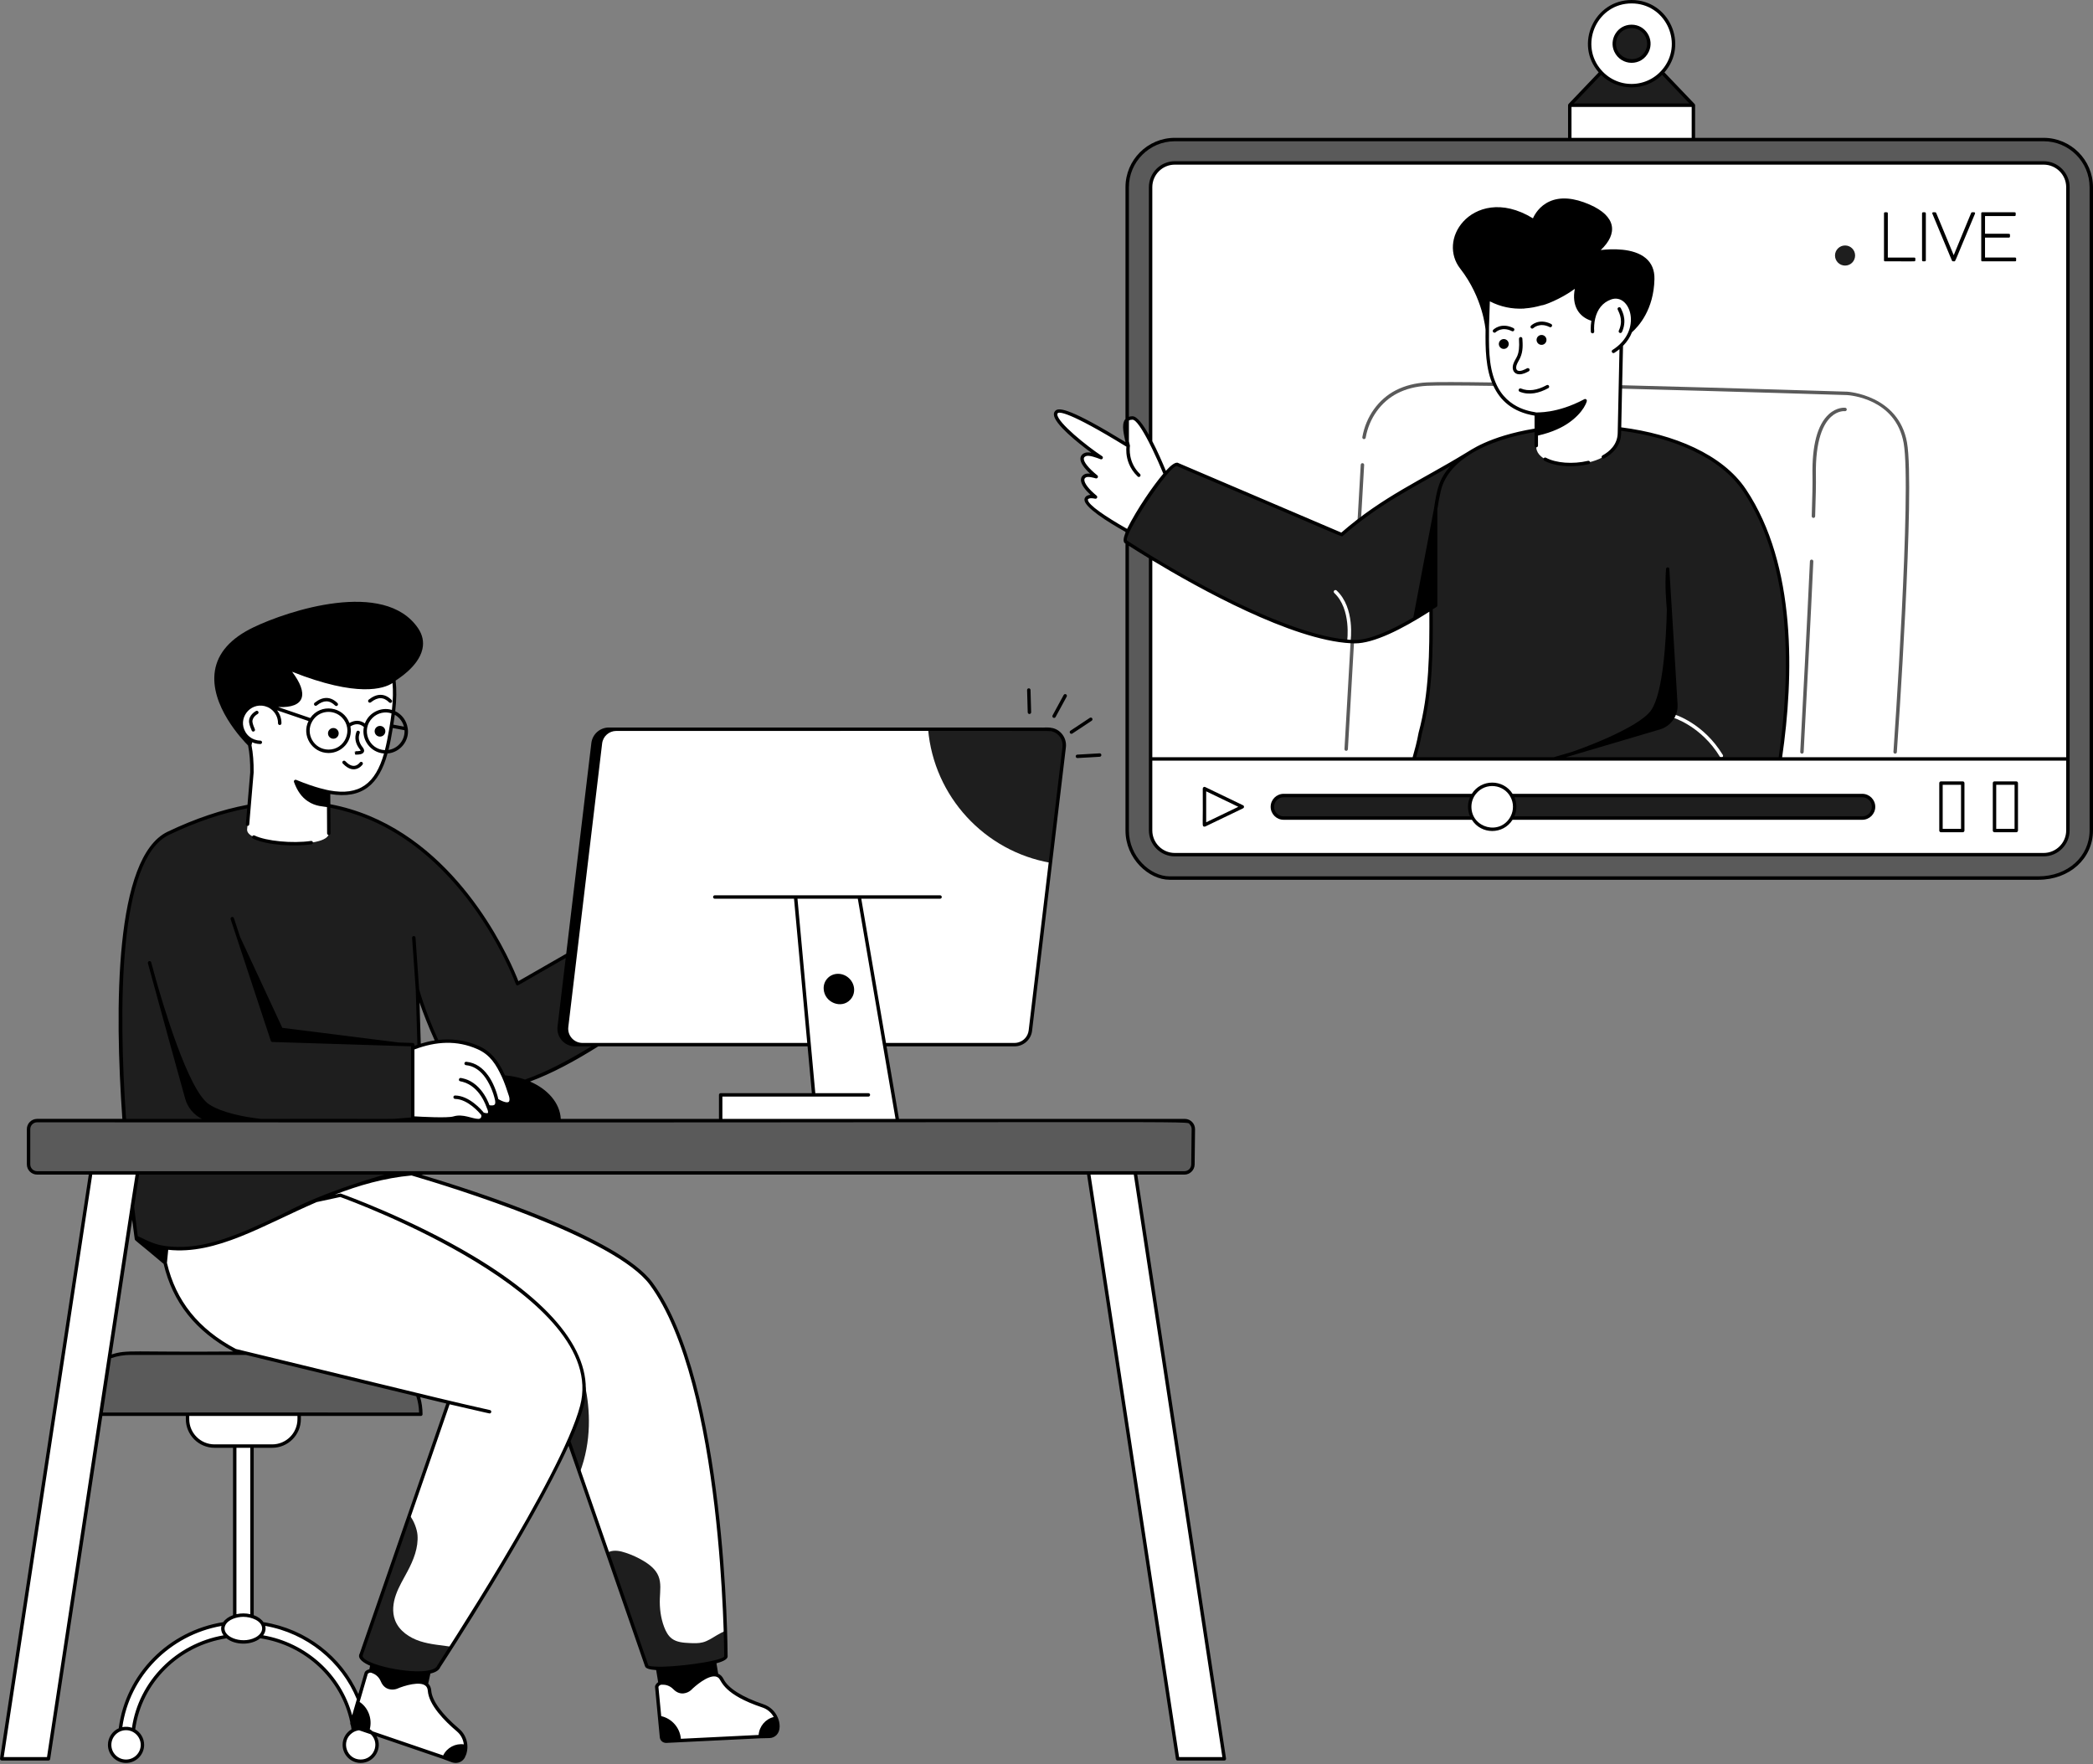 <svg width="560" height="472" viewBox="0 0 560 472" fill="none" xmlns="http://www.w3.org/2000/svg">
<rect x="0" y="0" width="560" height="472" fill="#808080" stroke="none"/>
<g clip-path="url(#clip0_174_350)">
<path d="M112.601 378.386H18.633C18.633 373.874 20.456 369.793 23.408 366.84C26.367 363.888 30.44 362.055 34.95 362.055H96.285C105.291 362.056 112.601 369.369 112.601 378.386Z" fill="#5A5A5A"/>
<path d="M80.049 378.385V379.685C80.049 383.675 76.817 386.912 72.828 386.912H57.4C53.411 386.912 50.176 383.675 50.176 379.685V378.385H80.049Z" fill="white"/>
<path d="M67.427 386.912H62.799V437.491H67.427V386.912Z" fill="white"/>
<path d="M96.507 468.193C95.544 468.193 94.763 467.413 94.763 466.449C94.763 450.506 81.466 437.535 65.122 437.535C48.767 437.535 35.461 450.506 35.461 466.449C35.461 467.411 34.681 468.193 33.717 468.193C32.755 468.193 31.974 467.413 31.974 466.449C31.974 448.582 46.844 434.047 65.122 434.047C83.388 434.047 98.249 448.583 98.249 466.449C98.25 467.413 97.469 468.193 96.507 468.193Z" fill="white"/>
<path d="M70.595 435.718C70.595 437.698 68.14 439.303 65.112 439.303C62.082 439.303 59.627 437.698 59.627 435.718C59.627 433.741 62.082 432.136 65.112 432.136C68.14 432.135 70.595 433.74 70.595 435.718Z" fill="white"/>
<path d="M38.103 466.851C38.103 469.274 36.135 471.235 33.721 471.235C31.299 471.235 29.332 469.274 29.332 466.851C29.332 464.428 31.3 462.467 33.721 462.467C36.135 462.468 38.103 464.429 38.103 466.851Z" fill="white"/>
<path d="M100.887 466.851C100.887 469.274 98.927 471.235 96.504 471.235C94.082 471.235 92.122 469.274 92.122 466.851C92.122 464.428 94.082 462.467 96.504 462.467C98.927 462.468 100.887 464.429 100.887 466.851Z" fill="white"/>
<path d="M194.227 443.218C194.455 445.19 173.242 447.637 173.014 445.665L162.517 415.43L144.197 362.651L72.405 323.824L107.64 313.323C107.64 313.323 162.772 329.24 174.247 343.476C190.531 363.693 193.544 417.213 194.101 436.314C194.227 440.651 194.227 443.218 194.227 443.218Z" fill="white"/>
<path d="M208.135 462.341C208.066 463.577 207.061 464.544 205.829 464.578L203.415 464.632L181.743 465.694L178.185 465.87C177.565 465.864 177.046 465.389 176.99 464.77L176.569 460.362L176.49 459.53L175.703 451.277C175.885 450.725 176.374 450.321 176.956 450.288C177.868 450.23 179.281 450.402 180.505 451.652C182.521 453.717 184.559 451.878 184.559 451.878C184.559 451.878 191.134 445.261 193.189 449.46C194.811 452.76 200.226 455.107 204.126 456.418C205.775 456.967 207.05 458.206 207.682 459.736C207.979 460.414 208.135 461.149 208.144 461.912" fill="white"/>
<path d="M124.055 469.863C123.534 470.986 122.244 471.513 121.086 471.089L118.824 470.248L98.294 463.223L94.922 462.071C94.348 461.835 94.042 461.203 94.218 460.607L95.455 456.354L95.688 455.553L98.006 447.593C98.378 447.147 98.981 446.952 99.535 447.137C100.404 447.42 101.654 448.102 102.33 449.716C103.441 452.381 106.014 451.424 106.014 451.424C106.014 451.424 114.568 447.706 114.926 452.368C115.214 456.034 119.378 460.216 122.52 462.876C123.848 463.995 124.576 465.619 124.598 467.273C124.624 468.012 124.498 468.753 124.223 469.466" fill="white"/>
<path d="M155.102 394.073L150.173 379.856L153.094 360.251C153.094 360.249 161.646 376.997 155.102 394.073Z" fill="#1E1E1E"/>
<path d="M194.226 443.218C194.454 445.191 173.24 447.637 173.012 445.665L162.516 415.43C162.68 415.33 162.853 415.239 163.037 415.175C164.46 414.645 166.049 414.993 167.481 415.476C169.098 416.015 170.649 416.727 172.11 417.594C173.799 418.59 175.432 419.877 176.172 421.685C176.939 423.557 176.619 425.667 176.546 427.694C176.454 430.279 176.783 432.889 177.696 435.309C178.142 436.486 178.754 437.664 179.768 438.422C181.1 439.418 182.871 439.527 184.524 439.609C185.71 439.664 186.906 439.71 188.056 439.409C189.388 439.062 190.556 438.249 191.744 437.546C192.511 437.09 193.296 436.678 194.098 436.313C194.226 440.652 194.226 443.218 194.226 443.218Z" fill="#1E1E1E"/>
<path d="M155.669 376.221C151.662 391.461 129.381 427.174 120.792 440.597C118.692 443.875 117.415 445.82 117.415 445.82C115.899 450.066 94.741 445.938 96.658 442.597L109.557 405.376L120.008 375.197L62.94 361.353C49.431 354.212 43.826 343.327 43.133 330.141L91.064 319.787C91.061 319.788 163.756 345.421 155.669 376.221Z" fill="white"/>
<path d="M120.79 440.597C118.691 443.875 117.413 445.82 117.413 445.82C115.897 450.066 94.74 445.938 96.657 442.597L109.555 405.376C110.805 406.911 111.582 409.239 111.7 410.645C111.983 414.06 110.641 417.403 109.025 420.434C107.939 422.489 106.716 424.48 105.94 426.671C105.164 428.853 104.872 431.31 105.694 433.483C106.762 436.333 109.564 438.214 112.467 439.136C115.15 439.995 117.997 440.177 120.79 440.597Z" fill="#1E1E1E"/>
<path d="M183.728 237.202L186.768 259.514C186.768 259.514 140.278 300.066 123.992 289.46C119.377 286.461 112.931 269.804 111.694 264.818L113.168 313.84C80.671 315.146 59.895 342.426 36.51 331.508C36.51 331.508 22.592 233.665 45.039 222.95C112.739 190.632 138.458 263.186 138.458 263.186L183.728 237.202Z" fill="#1E1E1E"/>
<path d="M284.734 199.883L281.04 230.842L275.684 275.737C275.432 277.889 273.607 279.507 271.441 279.507H155.842C153.283 279.507 151.302 277.274 151.599 274.729L160.649 198.867C160.901 196.723 162.726 195.104 164.892 195.104H280.491C283.05 195.104 285.031 197.339 284.734 199.883Z" fill="white"/>
<path d="M284.735 199.883L281.04 230.842C263.474 227.762 249.878 213.151 248.32 195.105H280.492C283.051 195.105 285.032 197.339 284.735 199.883Z" fill="#1E1E1E"/>
<path d="M240.146 299.821H192.827V292.938H217.722L212.871 240.006H229.902L240.146 299.821Z" fill="white"/>
<path d="M87.912 211.912L87.978 222.949C87.934 227.258 66.069 226.309 66.112 222.002L67.413 206.682C67.442 203.874 67.257 201.049 66.602 198.316C66.135 196.363 65.901 194.311 65.922 192.208C66.051 179.652 75.292 169.57 86.586 169.686C97.867 169.802 108.124 171.368 105.031 192.264C103.384 203.445 101.323 214.455 87.912 211.912Z" fill="white"/>
<path d="M74.849 193.524C74.877 190.676 72.607 188.358 69.76 188.328C66.925 188.3 64.595 190.57 64.567 193.418C64.538 196.255 66.82 198.585 69.655 198.614" fill="white"/>
<path d="M96.64 204.288C96.64 204.288 94.838 206.922 92.059 203.975Z" fill="white"/>
<path d="M89.98 188.443C88.303 186.774 86.461 186.798 84.469 188.387Z" fill="white"/>
<path d="M104.456 187.607C102.778 185.938 100.937 185.961 98.944 187.551Z" fill="white"/>
<path d="M95.817 195.958C95.274 197.361 95.558 198.826 96.635 200.187C96.928 200.557 97.231 201.022 96.571 201.285C96.187 201.437 95.607 201.457 95.075 201.453C95.026 201.453 94.978 201.452 94.929 201.452" fill="white"/>
<path d="M93.23 194.133C94.853 193.034 96.405 192.99 97.862 194.333Z" fill="white"/>
<path d="M68.72 190.632C68.72 190.632 66.947 191.545 67.097 193.2C67.161 193.907 67.773 195.28 67.773 195.28" fill="white"/>
<path d="M106.267 282.652C106.267 282.652 116.673 275.292 127.951 280.292C131.541 281.884 134.129 285.133 136.616 293.131C137.051 294.529 136.895 296.677 132.93 294.383C133.19 295.919 132.419 296.495 130.626 296.117C131.498 297.992 131.045 298.68 129.165 298.092C129.464 299.013 128.938 299.779 128.076 299.817C126.413 299.891 123.916 298.391 121.455 299.14C118.995 299.889 105.711 298.774 105.711 298.774L106.267 282.652Z" fill="white"/>
<path d="M132.931 294.383C132.931 294.383 131.165 285.155 124.717 284.538Z" fill="white"/>
<path d="M130.627 296.117C130.627 296.117 128.636 289.711 123.244 288.867Z" fill="white"/>
<path d="M129.167 298.092C129.167 298.092 125.729 293.638 121.773 293.56Z" fill="white"/>
<path d="M40.014 257.591C40.014 257.591 48.722 291.312 55.69 295.847C65.285 302.093 92.513 300.965 110.428 299.405V279.506L72.888 278.327L62.151 245.794" fill="#1E1E1E"/>
<path d="M319.289 302.14L319.181 311.557C319.166 312.813 318.144 313.824 316.889 313.824H9.932C8.666 313.824 7.64 312.797 7.64 311.531V302.114C7.64 300.848 8.666 299.821 9.932 299.821H316.997C318.273 299.821 319.303 300.863 319.289 302.14Z" fill="#5A5A5A"/>
<path d="M36.803 313.821L12.971 470.577H0.462L24.294 313.821H36.803Z" fill="white"/>
<path d="M291.246 313.821L315.077 470.577H327.587L303.755 313.821H291.246Z" fill="white"/>
<path d="M312.932 234.933C307.307 234.933 301.59 229.214 301.59 222.182V50.084C301.59 43.053 307.307 37.334 314.336 37.334H546.796C553.824 37.334 559.541 43.053 559.541 50.084V222.182C559.541 229.212 553.824 234.933 545.392 234.933H312.932Z" fill="#5A5A5A"/>
<path d="M553.285 50.085V222.177C553.285 225.764 550.381 228.669 546.795 228.669H314.33C310.757 228.669 307.853 225.764 307.853 222.177V50.085C307.853 46.499 310.757 43.593 314.33 43.593H546.795C550.381 43.593 553.285 46.499 553.285 50.085Z" fill="white"/>
<path d="M307.853 203.059V222.177C307.853 225.764 310.757 228.669 314.33 228.669H546.795C550.381 228.669 553.285 225.764 553.285 222.177V203.059H307.853Z" fill="white"/>
<path d="M453.081 28.15H420.005V37.334H453.081V28.15Z" fill="white"/>
<path d="M453.08 28.15L440.003 14.45H433.082L420.005 28.15H453.08Z" fill="#1E1E1E"/>
<path d="M436.69 22.92C442.889 22.836 447.847 17.741 447.763 11.539C447.68 5.337 442.586 0.378 436.387 0.461C430.188 0.545 425.23 5.64 425.314 11.842C425.397 18.044 430.491 23.003 436.69 22.92Z" fill="white"/>
<path d="M436.543 16.314C439.098 16.314 441.169 14.242 441.169 11.686C441.169 9.131 439.098 7.059 436.543 7.059C433.988 7.059 431.917 9.131 431.917 11.686C431.917 14.242 433.988 16.314 436.543 16.314Z" fill="#1E1E1E"/>
<path d="M496.351 68.358C496.351 69.85 495.165 71.059 493.672 71.059C492.179 71.059 490.971 69.852 490.971 68.358C490.971 66.887 492.178 65.678 493.672 65.678C495.165 65.678 496.351 66.887 496.351 68.358Z" fill="#1E1E1E"/>
<path d="M332.382 215.862L322.263 220.733V210.992L332.382 215.862Z" fill="white"/>
<path d="M501.287 215.866C501.287 217.531 499.938 218.882 498.272 218.882H343.447C341.782 218.882 340.432 217.532 340.432 215.866C340.432 214.201 341.781 212.85 343.447 212.85H498.274C499.938 212.85 501.287 214.2 501.287 215.866Z" fill="#1E1E1E"/>
<path d="M405.268 215.854C405.268 219.184 402.589 221.885 399.259 221.885C395.929 221.885 393.23 219.184 393.23 215.854C393.23 212.544 395.929 209.843 399.259 209.843C402.589 209.843 405.268 212.544 405.268 215.854Z" fill="white"/>
<path d="M525.15 209.514H519.325V222.217H525.15V209.514Z" fill="white"/>
<path d="M539.467 209.514H533.642V222.217H539.467V209.514Z" fill="white"/>
<path d="M362.309 171.227H362.318L362.263 172.142L360.642 200.458C360.623 200.705 360.422 200.888 360.183 200.888H360.156C359.899 200.87 359.707 200.658 359.725 200.402L361.346 172.106L361.392 171.19C361.704 171.208 362.007 171.217 362.309 171.227Z" fill="#5A5A5A"/>
<path d="M364.992 124.408L364.204 138.204L364.131 139.404C363.811 139.642 363.49 139.89 363.17 140.145L363.243 138.927L364.076 124.352C364.095 124.096 364.315 123.894 364.562 123.923C364.819 123.941 365.01 124.152 364.992 124.408Z" fill="#5A5A5A"/>
<path d="M400.154 102.34C400.282 102.651 400.42 102.963 400.575 103.265C400.236 103.256 399.907 103.256 399.577 103.247C391.007 103.119 384.515 103.092 381.794 103.228C378.864 103.376 376.208 104.044 373.901 105.226C369.478 107.48 366.309 111.922 365.403 117.107C365.367 117.355 365.128 117.528 364.872 117.483C364.624 117.437 364.46 117.199 364.506 116.951C365.458 111.483 368.81 106.792 373.48 104.41C375.906 103.174 378.691 102.468 381.748 102.313C384.431 102.176 390.787 102.203 399.174 102.331C399.494 102.331 399.814 102.34 400.144 102.34H400.154Z" fill="#5A5A5A"/>
<path d="M507.521 201.228C507.503 201.466 507.301 201.648 507.063 201.648H507.035C506.779 201.63 506.586 201.41 506.605 201.163C506.66 200.458 511.532 130.801 509.334 118.517C507.182 106.553 494.728 105.738 494.197 105.71C493.656 105.692 463.237 104.74 434 103.988C433.697 103.979 433.386 103.97 433.084 103.97L433.102 103.054C433.404 103.054 433.706 103.063 434.018 103.072C463.274 103.824 493.685 104.776 494.235 104.795C494.381 104.804 507.952 105.674 510.232 118.361C512.457 130.747 507.722 198.351 507.521 201.228Z" fill="#5A5A5A"/>
<path d="M482.127 201.65C482.118 201.65 482.11 201.65 482.102 201.649C481.849 201.636 481.655 201.419 481.67 201.168C482.118 192.779 483.628 164.309 484.259 150.161C484.27 149.909 484.481 149.699 484.737 149.725C484.989 149.735 485.185 149.949 485.173 150.203C484.543 164.353 483.032 192.827 482.585 201.216C482.57 201.46 482.368 201.65 482.127 201.65Z" fill="#5A5A5A"/>
<path d="M485.201 138.571C485.195 138.571 485.19 138.571 485.185 138.571C484.932 138.562 484.734 138.35 484.743 138.098C484.918 132.995 484.986 129.38 484.945 127.351C484.783 119.159 486.261 113.595 489.337 110.811C491.495 108.857 493.627 109.086 493.717 109.1C493.968 109.13 494.146 109.358 494.116 109.61C494.086 109.86 493.857 110.033 493.608 110.011C493.526 109.999 491.763 109.832 489.924 111.516C487.963 113.31 485.667 117.51 485.862 127.334C485.903 129.38 485.835 133.011 485.659 138.13C485.65 138.376 485.447 138.571 485.201 138.571Z" fill="#5A5A5A"/>
<path d="M307.179 145.026L312.562 128.751C312.562 128.751 305.971 111.799 302.995 111.829C300.258 111.864 300.685 114.747 301.867 119.277C294.603 114.798 284.43 108.879 282.767 110.162C280.405 111.982 291.204 120.193 294.628 122.44C292.746 121.734 291.199 121.252 290.361 121.63C288.238 122.576 290.499 125.268 293.314 127.548C291.997 127.167 290.926 126.997 290.304 127.349C288.68 128.278 290.361 130.729 293.121 132.981C292.261 132.812 291.557 132.784 291.089 133.025C287.302 134.967 307.179 145.026 307.179 145.026Z" fill="white"/>
<path d="M301.867 119.275C301.867 119.275 301.097 123.717 304.703 127.159Z" fill="white"/>
<path d="M392.905 121.313C380.618 128.855 370.077 133.277 358.968 143.031L315.04 124.285C313.143 123.016 299.329 143.689 301.225 144.958C301.225 144.958 340.89 171.227 362.302 171.685C375.339 171.964 406.233 145.173 406.233 145.173" fill="#1E1E1E"/>
<path d="M360.889 171.615C360.889 171.615 362.176 162.877 357.311 158.323Z" fill="#1E1E1E"/>
<path d="M360.89 172.073C360.868 172.073 360.846 172.072 360.824 172.068C360.574 172.032 360.4 171.798 360.437 171.55C360.45 171.465 361.629 162.993 356.997 158.658C356.813 158.485 356.803 158.196 356.977 158.011C357.15 157.824 357.439 157.817 357.624 157.99C362.607 162.653 361.397 171.316 361.343 171.682C361.308 171.909 361.113 172.073 360.89 172.073Z" fill="white"/>
<path d="M378.313 203.06H476.297C479.517 181.23 480.349 151.478 466.779 131.188C450.551 106.91 389.797 109.953 385.035 131.29C380.281 152.62 385.75 175.015 380 196.14C379.577 198.536 378.945 200.853 378.313 203.06Z" fill="#1E1E1E"/>
<path d="M444.765 194.495L415.796 203.059H472.831L446.21 152.251L448.433 189.261C448.578 191.648 447.057 193.817 444.765 194.495Z" fill="#1E1E1E"/>
<path d="M447.762 191.553C447.762 191.553 455.423 193.785 460.561 202.223Z" fill="#1E1E1E"/>
<path d="M460.561 202.68C460.407 202.68 460.256 202.602 460.17 202.46C455.182 194.27 447.708 192.014 447.634 191.993C447.391 191.923 447.251 191.668 447.322 191.425C447.393 191.182 447.647 191.04 447.89 191.113C448.211 191.207 455.782 193.492 460.953 201.985C461.084 202.2 461.016 202.482 460.8 202.614C460.723 202.66 460.643 202.68 460.561 202.68Z" fill="white"/>
<path d="M433.286 115.863L433.784 92.609C433.876 91.995 433.9 91.645 433.9 91.645C429.098 71.016 397.293 55.488 397.933 85.628C398.084 92.712 396.029 108.459 410.942 110.811C410.953 110.814 410.97 110.814 410.988 110.814C411.009 110.82 411.027 110.819 411.048 110.825L411.045 116.171L411.047 119.227C410.425 126.51 433.143 126.377 433.286 115.863Z" fill="white"/>
<path d="M426.095 88.727C426.095 88.727 425.354 81.66 430.929 79.687C436.548 77.699 440.391 88.485 431.699 94.01" fill="white"/>
<path d="M406.874 90.634C406.974 92.234 407.063 93.903 406.341 95.496C406.022 96.2 405.553 96.87 405.321 97.589C405.09 98.308 405.16 99.134 405.776 99.504C406.434 99.899 407.43 99.628 408.235 99.236C408.422 99.144 408.608 99.045 408.796 98.948" fill="white"/>
<path d="M399.865 88.554C399.865 88.554 401.688 86.691 404.723 88.185Z" fill="white"/>
<path d="M409.957 87.459C409.957 87.459 411.78 85.596 414.815 87.091Z" fill="white"/>
<path d="M433.253 82.649L433.607 83.426C434.364 85.087 434.342 86.998 433.547 88.642" fill="white"/>
<path d="M406.775 104.376C408.91 105.24 411.33 104.933 414.036 103.454Z" fill="white"/>
<path d="M420.827 201.573L415.795 203.059H476.296" fill="#1E1E1E"/>
<path d="M224.232 260.55C223.142 260.55 222.135 260.971 221.411 261.75C220.678 262.52 220.312 263.555 220.385 264.645C220.608 268.26 225.124 270.033 227.491 267.485C228.224 266.706 228.59 265.681 228.526 264.59C228.389 262.364 226.467 260.55 224.232 260.55Z" fill="black"/>
<path d="M288.276 202.82C288.367 202.82 294.34 202.484 294.248 202.473C294.501 202.459 294.693 202.243 294.679 201.99C294.665 201.737 294.441 201.534 294.196 201.56L288.249 201.905C287.661 201.939 287.688 202.82 288.276 202.82Z" fill="black"/>
<path d="M291.595 192.065L286.414 195.497C286.203 195.636 286.146 195.921 286.285 196.132C286.423 196.341 286.706 196.402 286.921 196.261L292.1 192.83C292.311 192.69 292.368 192.406 292.229 192.194C292.09 191.984 291.806 191.927 291.595 192.065Z" fill="black"/>
<path d="M282.431 191.841L285.403 186.382C285.524 186.161 285.442 185.882 285.22 185.761C284.998 185.639 284.72 185.723 284.599 185.944L281.627 191.403C281.506 191.625 281.588 191.903 281.81 192.025C282.032 192.144 282.308 192.062 282.431 191.841Z" fill="black"/>
<path d="M275.433 191.033C275.437 191.033 275.442 191.033 275.446 191.033C275.699 191.027 275.898 190.814 275.892 190.563L275.724 184.606C275.717 184.354 275.502 184.147 275.252 184.161C275 184.167 274.8 184.38 274.807 184.631L274.975 190.588C274.983 190.836 275.186 191.033 275.433 191.033Z" fill="black"/>
<path d="M67.695 224.376C71.53 226.22 79.061 226.547 83.334 225.906C83.927 225.822 83.832 224.931 83.207 224.999C78.252 225.722 71.193 225.045 68.097 223.542C67.868 223.433 67.593 223.533 67.484 223.763C67.374 223.991 67.465 224.265 67.695 224.376Z" fill="black"/>
<path d="M89.168 197.649C89.964 197.657 90.614 197.02 90.623 196.224C90.631 195.442 89.993 194.79 89.198 194.783C88.417 194.775 87.766 195.413 87.758 196.195C87.749 196.99 88.387 197.64 89.168 197.649Z" fill="black"/>
<path d="M101.648 197.085C102.444 197.094 103.093 196.456 103.103 195.661C103.11 194.879 102.473 194.228 101.678 194.22C100.896 194.212 100.245 194.851 100.237 195.632C100.228 196.426 100.866 197.077 101.648 197.085Z" fill="black"/>
<path d="M94.844 205.825C96.2 205.716 96.986 204.598 97.013 204.543C97.161 204.342 97.105 204.058 96.895 203.912C96.693 203.775 96.409 203.82 96.263 204.03C96.254 204.039 95.686 204.837 94.762 204.91C94.028 204.955 93.224 204.543 92.39 203.664C92.216 203.48 91.923 203.471 91.74 203.646C91.557 203.82 91.547 204.104 91.722 204.287C93.454 206.117 94.685 205.788 94.844 205.825Z" fill="black"/>
<path d="M84.183 188.029C83.984 188.187 83.952 188.474 84.11 188.673C84.267 188.871 84.556 188.906 84.753 188.745C86.602 187.273 88.16 187.28 89.656 188.769C89.837 188.947 90.126 188.946 90.303 188.768C90.482 188.589 90.481 188.299 90.302 188.12C88.489 186.316 86.373 186.282 84.183 188.029Z" fill="black"/>
<path d="M99.229 187.908C101.078 186.436 102.635 186.441 104.132 187.931C104.313 188.11 104.603 188.108 104.78 187.93C104.958 187.751 104.957 187.461 104.778 187.282C102.967 185.478 100.851 185.445 98.66 187.193C98.462 187.35 98.43 187.638 98.587 187.836C98.745 188.034 99.032 188.067 99.229 187.908Z" fill="black"/>
<path d="M97.398 201.062C97.525 200.576 97.16 200.119 96.996 199.899C96.016 198.672 95.76 197.37 96.244 196.125C96.463 195.557 95.603 195.224 95.383 195.795C94.779 197.361 95.09 198.974 96.271 200.476C96.464 200.715 96.501 200.787 96.519 200.797C96.309 201.002 95.321 200.999 95.072 200.999V201.457L94.934 200.991L94.925 201.449L95.072 201.916C95.912 201.896 97.153 201.907 97.398 201.062Z" fill="black"/>
<path d="M68.507 190.225C68.425 190.271 66.465 191.298 66.64 193.239C66.704 193.998 67.29 195.318 67.354 195.465C67.363 195.475 67.363 195.493 67.372 195.502C67.635 196 68.42 195.641 68.187 195.09C68.037 194.792 67.598 193.686 67.546 193.157C67.428 191.837 68.911 191.05 68.929 191.041C69.15 190.922 69.241 190.648 69.122 190.418C69.002 190.198 68.728 190.107 68.507 190.225Z" fill="black"/>
<path d="M304.291 314.276H316.891C318.384 314.276 319.62 313.058 319.638 311.564L319.747 302.148C319.767 300.612 318.523 299.362 316.992 299.362H240.531L237.207 279.961H271.445C273.835 279.961 275.859 278.175 276.143 275.793L285.19 199.935C285.346 198.597 284.924 197.242 284.027 196.234C282.104 194.074 279.577 194.781 278.514 194.649H162.916C160.517 194.649 158.502 196.435 158.219 198.816L151.497 255.171L138.695 262.517C137.056 258.285 124.942 229.109 98.817 218.291C95.428 216.889 91.95 215.854 88.387 215.176L88.368 212.455C96.908 213.886 101.422 209.889 103.688 201.6C107.171 201.323 109.568 198.079 109.108 194.977C109.108 194.965 109.09 194.873 109.088 194.866C109.084 194.852 109.086 194.834 109.081 194.82C108.797 192.814 107.515 191.119 105.748 190.278C106.096 187.181 106.132 184.46 105.857 182.097C106.059 181.895 111.929 178.512 113.017 173.678C113.456 171.745 113.063 169.859 111.854 168.072C102.835 154.863 76.994 163.428 67.801 167.852C61.738 170.765 58.268 174.667 57.499 179.459C56.016 188.73 65.018 198.091 66.372 199.456C66.793 201.581 66.976 203.898 66.949 206.637L66.217 215.322C59.341 216.614 52.207 219.023 44.845 222.531C30.587 229.337 30.643 269.689 32.739 299.36H9.931C8.411 299.36 7.184 300.596 7.184 302.107V311.524C7.184 313.044 8.411 314.272 9.931 314.272H23.757L0.006 470.507C-0.013 470.645 0.024 470.773 0.115 470.874C0.197 470.974 0.326 471.038 0.463 471.038H12.972C13.201 471.038 13.392 470.874 13.421 470.645L27.377 378.848H49.719V379.682C49.719 383.923 53.163 387.368 57.402 387.368H62.347V432.144C61.202 432.557 60.277 433.207 59.728 434.012C45.095 436.33 33.594 447.926 31.772 462.41C30.068 463.171 28.878 464.873 28.878 466.852C28.878 469.518 31.048 471.688 33.723 471.688C36.387 471.688 38.566 469.517 38.566 466.852C38.566 465.075 37.605 463.518 36.176 462.685C37.88 450.218 47.897 440.27 60.597 438.345C62.965 440.237 67.246 440.244 69.636 438.336C81.686 440.168 91.319 449.21 93.718 460.788C93.682 461.108 93.746 461.429 93.893 461.704C93.957 462.024 94.002 462.354 94.048 462.683C92.619 463.526 91.667 465.074 91.667 466.851C91.667 469.517 93.837 471.687 96.503 471.687C100.179 471.687 102.504 467.742 100.761 464.552L118.617 470.653C118.636 470.671 118.645 470.671 118.663 470.68L120.925 471.523C122.491 472.043 123.891 471.303 124.469 470.057C124.495 470.006 124.514 469.927 124.514 469.819C124.569 469.773 124.624 469.709 124.651 469.626C125.578 467.191 124.93 464.304 122.82 462.527C118.232 458.643 115.595 455.024 115.385 452.331C115.321 451.534 115.046 450.911 114.57 450.454L115.156 447.77C116.603 447.44 117.491 446.863 117.82 446.029C118.782 444.564 142.023 409.003 152.113 386.835L172.57 445.782C172.717 446.432 173.888 446.734 175.564 446.836L176.096 450.088C175.521 450.424 175.219 451.077 175.253 451.315C175.27 451.496 176.574 465.215 176.534 464.808C176.607 465.669 177.322 466.319 178.211 466.329L203.42 465.092C203.852 465.082 205.968 465.034 205.837 465.038C207.337 464.991 208.602 463.899 208.602 461.904C208.593 461.08 208.427 460.282 208.107 459.55C208.107 459.541 208.098 459.532 208.089 459.523C207.384 457.846 206.001 456.564 204.27 455.987C198.584 454.072 194.793 451.681 193.601 449.254C193.254 448.549 192.768 448.063 192.155 447.806L191.696 445.021C192.643 444.76 194.681 444.157 194.681 443.189C194.681 441.687 194.352 370.015 174.608 343.203C165.598 330.965 126.727 318.498 112.735 314.32C113.153 314.294 113.222 314.316 113.284 314.274H290.849L314.629 470.644C314.657 470.873 314.849 471.037 315.078 471.037H327.587C327.724 471.037 327.844 470.973 327.935 470.873C328.017 470.771 328.063 470.644 328.035 470.505L304.291 314.276ZM239.606 299.362H193.281V293.399H232.344C232.592 293.399 232.803 293.188 232.803 292.941C232.803 292.684 232.592 292.482 232.344 292.482H218.142C217.795 288.695 213.72 244.249 213.372 240.459H229.516C229.531 240.552 236.298 280.052 236.283 279.959L239.606 299.362ZM192.824 292.483C192.577 292.483 192.366 292.685 192.366 292.942V299.364H150.041C149.821 295.123 146.571 291.422 141.809 289.37C147.697 287.208 154.043 283.755 160.068 279.962H216.072L217.217 292.485H192.824V292.483ZM152.057 274.786C153.571 262.099 159.355 213.588 161.105 198.928C161.334 197.004 162.963 195.566 164.886 195.566C288.574 195.566 280.698 195.495 281.473 195.693C283.287 196.158 284.501 197.925 284.276 199.825L275.229 275.682C275.036 277.267 273.909 278.521 272.435 278.907C272.124 278.998 271.794 279.044 271.447 279.044H237.054L230.442 240.459H251.521C251.778 240.459 251.979 240.259 251.979 240.001C251.979 239.753 251.778 239.542 251.521 239.542H191.249C190.993 239.542 190.791 239.753 190.791 240.001C190.791 240.257 190.993 240.459 191.249 240.459H212.447L215.982 279.044H155.848C153.564 279.045 151.788 277.054 152.057 274.786ZM102.984 200.705C98.551 200.515 96.552 195.127 99.67 192.066C101.097 190.667 103.112 190.308 104.752 190.876C104.569 192.589 103.779 197.646 102.984 200.705ZM108.241 195.722C108.205 198.295 106.291 200.304 103.945 200.651C104.403 198.82 104.769 196.853 105.098 194.785L108.222 195.369C108.241 195.486 108.241 195.603 108.241 195.722ZM105.246 193.881C105.422 192.785 105.481 192.399 105.631 191.252C107.679 192.387 108.03 194.318 108.075 194.41L105.246 193.881ZM78.159 179.736C95.686 186.68 102.71 184.262 105.017 182.759C105.21 184.857 105.164 187.247 104.862 189.951C101.958 189.052 98.685 190.65 97.628 193.559C96.356 192.653 94.972 192.616 93.489 193.439C91.868 188.993 85.795 188.093 83.013 192.112L74.406 189.171C81.801 189.514 82.553 185.521 78.159 179.736ZM87.856 200.558C83.956 200.505 81.588 196.252 83.571 192.946C83.58 192.927 83.589 192.909 83.607 192.891C85.327 190.04 89.224 189.663 91.5 191.984C94.648 195.194 92.314 200.618 87.856 200.558ZM45.24 223.359C52.438 219.923 59.406 217.56 66.136 216.278L65.779 220.482C65.752 220.739 65.945 220.959 66.191 220.977C66.448 220.986 66.668 220.812 66.686 220.565C66.694 220.473 67.174 214.81 67.144 215.169L67.867 206.687C67.894 203.901 67.711 201.548 67.29 199.395C67.295 199.389 67.462 198.614 67.465 198.606C68.565 199.088 69.43 199.048 69.654 199.074C69.901 199.074 70.112 198.872 70.112 198.616C70.112 198.368 69.91 198.157 69.654 198.157C68.552 198.143 67.463 197.697 66.87 197.196C66.851 197.186 66.833 197.177 66.824 197.159C66.365 196.811 65.981 196.371 65.688 195.877C63.546 192.32 66.784 187.943 70.826 188.924L71.54 189.171H71.558C71.653 189.222 72.074 189.396 72.419 189.667H72.428C73.627 190.528 74.406 191.939 74.388 193.523C74.388 193.77 74.59 193.981 74.846 193.981C75.094 193.981 75.305 193.78 75.305 193.532C75.323 192.223 74.884 191.012 74.133 190.051L82.548 192.918C80.603 196.764 83.479 201.423 87.841 201.474H87.905C91.489 201.474 94.467 198.264 93.756 194.348C95.084 193.532 96.246 193.578 97.354 194.493C96.643 197.956 99.174 201.351 102.747 201.602C100.473 209.571 96.242 213.012 88.023 211.468L88.014 211.459C87.915 211.433 84.668 210.905 79.269 208.665C78.924 208.512 78.52 208.85 78.665 209.243C79.516 211.597 80.725 213.292 82.346 214.373C84.482 215.821 86.622 215.748 87.484 215.939L87.52 222.956C87.52 223.549 88.436 223.555 88.436 222.947L88.391 216.105C91.834 216.773 95.194 217.781 98.463 219.136C126.144 230.596 137.911 263.015 138.03 263.336C138.075 263.463 138.176 263.565 138.305 263.62C138.68 263.752 138.129 263.838 151.363 256.309L149.174 274.677C148.85 277.467 151.014 279.962 153.871 279.962C154.161 279.962 158.448 279.962 158.212 279.962C152.279 283.616 146.116 286.877 140.474 288.838C138.817 288.261 137.013 287.877 135.118 287.72C133.25 283.525 131.107 281.189 128.14 279.87C124.303 278.166 120.549 277.881 117.253 278.24C113.709 270.558 112.202 264.891 112.144 264.71L111.173 250.869C111.155 250.612 110.935 250.421 110.678 250.448C110.431 250.457 110.24 250.677 110.258 250.934L111.237 264.812C111.91 287.376 111.584 276.399 111.676 279.532C111.401 279.623 111.145 279.725 110.888 279.825V279.505C110.888 279.257 110.686 279.055 110.439 279.046C110.346 279.044 106.465 278.92 106.712 278.928L75.533 274.998L64.251 250.705L62.584 245.658C62.502 245.41 62.245 245.282 62.007 245.365C61.768 245.437 61.641 245.703 61.714 245.942C74.008 283.172 72.171 277.611 72.455 278.47C72.51 278.653 72.684 278.782 72.876 278.791C76.576 278.907 59.291 278.365 109.971 279.954V298.99C107.619 299.192 106.356 299.275 106.262 299.283C106.253 299.292 106.253 299.292 106.244 299.283C104.693 299.447 106.146 299.319 69.753 299.365C65.509 298.867 59.526 297.802 55.935 295.463C50.352 291.823 43.525 268.419 41.696 262.009V262C40.137 256.372 40.526 257.685 40.46 257.483C40.396 257.236 40.139 257.09 39.901 257.154C39.654 257.218 39.508 257.465 39.572 257.713C45.472 279.308 45.272 278.465 49.534 293.923C50.202 296.352 51.879 298.302 54.03 299.365H33.731C31.689 269.912 31.587 229.881 45.24 223.359ZM124.668 284.99C126.692 285.182 128.239 286.308 129.393 287.719H129.402C130.884 289.547 131.995 292.205 132.478 294.461C132.517 294.869 132.586 295.296 132.323 295.561C132.103 295.772 131.628 295.826 130.958 295.708C130.72 295.03 129.988 293.207 128.587 291.549H128.578C127.803 290.619 126.9 289.847 125.858 289.277C125.858 289.277 125.858 289.277 125.849 289.277C124.973 288.798 124.247 288.598 123.312 288.416C123.065 288.38 122.827 288.545 122.79 288.8C122.718 289.341 123.268 289.308 123.788 289.45H123.797C128.518 290.749 130.117 296.165 130.189 296.256C130.189 296.275 130.198 296.293 130.207 296.311C130.766 297.502 130.555 297.759 130.545 297.768C130.482 297.841 130.17 297.904 129.437 297.695C128.851 296.972 125.591 293.17 121.782 293.106C121.158 293.087 121.166 294 121.764 294.022C125.18 294.086 128.292 297.742 128.751 298.301C128.751 298.31 128.76 298.319 128.76 298.319C128.895 298.828 128.654 299.322 128.055 299.362H127.982C126.33 299.362 123.901 297.916 121.325 298.703C119.737 299.192 112.553 298.786 110.886 298.685V280.785C116.601 278.62 122.221 278.249 127.762 280.713C131.142 282.216 132.72 284.789 134.282 288.124C134.919 289.478 135.731 291.826 136.178 293.272C136.362 293.858 136.407 294.564 136.105 294.81C135.958 294.929 135.335 295.204 133.331 294.078C132.864 291.974 131.84 289.396 130.539 287.657H130.53C129.23 285.861 127.361 284.332 124.761 284.084C124.504 284.066 124.284 284.239 124.257 284.497C124.238 284.742 124.421 284.971 124.668 284.99ZM112.252 268.217C113.213 271.03 114.66 274.757 116.308 278.367C114.971 278.569 113.717 278.881 112.581 279.229L112.252 268.217ZM12.577 470.122H0.994L24.683 314.276C27.862 314.276 23.032 314.276 36.267 314.276C36.158 314.356 12.598 469.987 12.577 470.122ZM101.548 314.66C101.552 314.659 101.556 314.657 101.561 314.656C101.547 314.66 101.53 314.665 101.515 314.669C101.515 314.669 101.511 314.67 101.513 314.67C81.775 320.549 75.44 325.213 74.281 325.363L74.342 325.395C64.118 330.19 54.895 334.372 45.566 333.521C42.196 333.213 40.982 332.733 36.864 330.735C36.699 329.508 36.342 326.741 35.894 322.848L37.204 314.274H102.841C102.812 314.283 102.819 314.281 102.816 314.282C102.822 314.281 102.823 314.28 102.827 314.28C102.79 314.29 101.58 314.651 101.548 314.66ZM62.419 361.599C35.033 361.835 34.098 361.03 29.885 362.387L35.361 326.341C35.727 329.236 35.984 331.077 36.056 331.572C36.056 331.581 36.056 331.59 36.066 331.599C36.158 331.976 36.438 331.943 43.785 338.158C46.202 348.472 52.346 356.185 62.419 361.599ZM27.521 377.933L29.727 363.394C31.385 362.817 33.143 362.515 34.947 362.515H65.778L111.39 373.581C111.839 374.956 112.085 376.42 112.132 377.933C10.28 377.887 85.768 377.933 27.521 377.933ZM112.425 373.827L119.412 375.522L96.263 442.366C95.415 443.807 97.481 445.013 99.019 445.672L98.817 446.634C98.179 446.726 97.64 447.198 97.563 447.468L95.879 453.25C91.365 443.219 81.877 435.808 70.486 434.012C69.946 433.215 69.03 432.556 67.885 432.144V387.368H72.83C77.06 387.368 80.504 383.923 80.504 379.682V378.848H112.599C112.856 378.848 113.058 378.637 113.058 378.39C113.057 376.815 112.838 375.275 112.425 373.827ZM57.4 386.452C53.664 386.452 50.633 383.42 50.633 379.682V378.848H79.588V379.682C79.588 383.42 76.558 386.452 72.83 386.452H57.4ZM66.97 387.368V431.887C65.8 431.614 64.521 431.603 63.261 431.878V387.368H66.97ZM37.649 466.852C37.649 469.014 35.882 470.772 33.721 470.772C31.552 470.772 29.794 469.014 29.794 466.852C29.794 464.677 31.567 462.923 33.721 462.923C35.878 462.923 37.649 464.695 37.649 466.852ZM35.305 462.281C34.544 461.999 33.656 461.922 32.732 462.106C34.637 448.431 45.45 437.474 59.26 435.028C59.048 435.785 59.187 436.708 59.81 437.539C47.108 439.756 37.136 449.759 35.305 462.281ZM68.233 438.162C64.48 440.059 58.936 437.749 60.285 434.854C61.029 433.292 63.335 432.591 65.11 432.591C67.26 432.591 70.137 433.68 70.137 435.714C70.138 436.804 69.22 437.678 68.233 438.162ZM70.413 437.539C71.033 436.712 71.176 435.784 70.963 435.019C82.143 436.998 91.365 444.565 95.476 454.632C95.449 454.724 94.141 459.222 94.222 458.947C91.263 448.001 81.969 439.545 70.413 437.539ZM96.501 470.772C92.727 470.772 91.142 465.926 94.175 463.701C94.672 463.307 95.367 463.022 96.07 462.949C96.163 462.98 98.274 463.7 98.14 463.654H98.149C98.245 463.686 99.317 464.053 99.221 464.02C101.758 466.437 100.038 470.772 96.501 470.772ZM122.224 463.225C123.277 464.105 123.936 465.35 124.1 466.716C121.911 466.395 119.601 467.553 118.578 469.674L99.697 463.225C99.459 463.005 99.212 462.823 98.937 462.666C99.674 459.799 98.456 456.832 96.217 455.365C96.732 453.599 98.529 447.423 98.415 447.817C98.594 447.668 98.779 447.539 99.083 447.524C99.267 447.524 99.445 447.573 99.532 447.624C100.329 447.908 101.336 448.531 101.903 449.896C102.919 452.325 105.136 452.232 106.198 451.848C108.078 451.022 112.503 449.669 113.954 451.125C114.222 451.393 114.427 451.809 114.467 452.407C114.76 456.171 118.844 460.367 122.224 463.225ZM116.977 445.665C116.811 446.131 116.254 446.508 115.375 446.764C115.007 446.894 114.309 447.013 113.928 447.057C107.889 447.795 95.957 444.828 97.098 442.742L120.301 375.733C131.184 378.232 130.862 378.179 130.988 378.179C131.53 378.179 131.622 377.391 131.089 377.272C115.992 373.808 131.905 377.607 63.107 360.92C53.117 355.626 47.036 348.05 44.665 337.881L45.013 334.391C57.886 335.797 70.425 327.786 84.745 321.621L91.035 320.265C94.379 321.474 162.964 346.638 155.226 376.098C150.299 394.985 117.366 444.883 116.977 445.665ZM192.356 449.035C193.134 449.86 193.639 453.39 203.986 456.849C205.286 457.279 206.367 458.195 207.017 459.396C204.834 459.917 203.144 461.882 202.978 464.197L182.174 465.222C181.925 462.248 179.746 459.805 176.917 459.159L176.166 451.336C176.348 450.908 176.83 450.697 177.136 450.75C177.979 450.713 179.151 450.924 180.176 451.977C182.016 453.855 184.049 452.958 184.882 452.206C186 451.079 189.287 448.277 191.347 448.543C191.374 448.543 191.393 448.552 191.42 448.552C191.824 448.625 192.106 448.786 192.356 449.035ZM173.869 343.745C193.483 370.384 193.767 442.065 193.767 443.209C192.83 444.532 180.09 446.197 175.407 445.911C174.262 445.865 173.603 445.736 173.465 445.609C173.465 445.516 174.371 448.186 152.66 385.617C154.235 382.072 155.434 378.911 156.113 376.337C159.473 363.521 149.282 349.598 126.636 336.057C109.631 325.898 91.4 319.422 91.216 319.358C90.977 319.278 90.912 319.375 89.595 319.633C95.941 317.169 102.745 315.181 110.116 314.502C121.234 317.775 164.583 331.131 173.869 343.745ZM9.931 313.36C8.924 313.36 8.099 312.544 8.099 311.528V302.111C8.099 301.104 8.924 300.28 9.931 300.28C330.403 300.48 317.246 299.765 318.302 300.82C318.649 301.177 318.833 301.645 318.833 302.131L318.724 311.557C318.715 312.556 317.89 313.361 316.893 313.361H9.931V313.36ZM315.472 470.122L291.773 314.276H303.358L327.056 470.122H315.472Z" fill="black"/>
<path d="M301.131 76.096V112.097C301.095 112.133 301.067 112.17 301.031 112.215C299.924 113.668 300.812 116.567 301.131 118.289C286.507 109.339 283.477 109.037 282.487 109.797C282.13 110.072 281.956 110.457 281.974 110.924C282.065 113.397 288.275 118.399 291.991 121.138C291.231 120.993 290.636 121.002 290.17 121.211C289.363 121.568 289.134 122.127 289.079 122.54C288.914 123.777 290.197 125.362 291.662 126.726C290.976 126.653 290.463 126.726 290.078 126.946C289.556 127.249 289.263 127.698 289.218 128.247C289.099 129.603 290.546 131.26 291.764 132.396C291.416 132.423 291.123 132.487 290.875 132.616C290.244 132.946 290.153 133.441 290.153 133.707C290.162 135.722 296.188 139.533 301.131 142.308V142.51C300.582 143.912 300.427 144.973 300.975 145.341C300.984 145.35 301.039 145.386 301.131 145.45V222.187C301.131 229.745 307.358 235.388 312.934 235.388H545.393C553.716 235.388 559.998 229.718 559.998 222.187V50.08C559.998 42.797 554.074 36.88 546.794 36.88H453.54V28.15C453.54 28.086 453.531 28.031 453.503 27.975C453.494 27.939 453.467 27.902 453.439 27.866C453.43 27.857 453.421 27.839 453.412 27.829L445.335 19.374C451.907 11.867 446.574 0 436.546 0C426.566 0 421.169 11.814 427.746 19.365C419.152 28.407 419.699 27.742 419.587 27.966C419.587 27.975 419.587 27.975 419.587 27.975C419.522 28.104 419.559 27.547 419.55 36.879H314.337C307.057 36.879 301.132 42.796 301.132 50.079V74.968M436.546 0.916C445.484 0.916 450.326 11.105 445.249 18.01C440.968 23.832 432.419 24.004 427.958 18.164C422.679 11.248 427.551 0.916 436.546 0.916ZM428.378 20.033C432.884 24.463 440.121 24.519 444.714 20.043L452.012 27.691H421.07L428.378 20.033ZM420.466 28.608H452.626V36.88H420.466V28.608ZM291.068 133.705C291.068 133.651 291.068 133.55 291.297 133.431C291.463 133.348 291.681 133.302 291.975 133.302C292.258 133.302 292.615 133.347 293.028 133.431C293.239 133.476 293.449 133.367 293.532 133.174C293.623 132.981 293.569 132.762 293.412 132.624C291.343 130.938 290.052 129.245 290.125 128.318C290.143 128.163 290.198 127.934 290.528 127.741C291.15 127.393 292.679 127.841 293.183 127.989C293.394 128.043 293.613 127.952 293.714 127.759C293.815 127.567 293.769 127.328 293.605 127.191C291.252 125.285 289.869 123.555 289.988 122.658C290.007 122.492 290.089 122.246 290.547 122.044C291.335 121.687 293.368 122.457 294.466 122.869C294.686 122.951 294.932 122.85 295.034 122.648C295.143 122.437 295.07 122.181 294.879 122.053C290.858 119.415 282.974 113.075 282.892 110.887C282.883 110.721 282.929 110.612 283.048 110.52C283.442 110.218 285.878 109.998 301.134 119.36C301.216 119.406 301.299 119.46 301.381 119.506C301.308 120.211 301.234 122.035 302.049 124.059C302.508 125.186 303.24 126.386 304.394 127.486C304.476 127.577 304.595 127.615 304.705 127.615C304.823 127.615 304.943 127.569 305.034 127.478C305.209 127.294 305.209 127.001 305.025 126.828C301.829 123.778 302.251 119.847 302.315 119.39C302.329 119.361 302.34 119.264 302.315 119.188C302.315 119.169 302.055 118.126 302.049 118.107V112.519C302.288 112.364 302.599 112.29 303.001 112.29C303.001 112.29 303.001 112.29 303.01 112.29C303.953 112.29 305.629 114.855 307.397 118.3C307.699 118.886 308.01 119.499 308.312 120.131C309.338 122.247 310.363 124.556 311.261 126.737C308.596 129.85 304.229 136.16 301.564 141.494C301.416 141.412 301.271 141.328 301.132 141.255C296.004 138.323 291.068 135.062 291.068 133.705ZM383.343 163.073V163.019L384.369 162.378C384.506 162.296 384.58 162.148 384.58 161.993V136.216C384.828 134.594 385.13 132.991 385.487 131.389C386.908 125.068 393.091 121.821 393.251 121.605C398.252 118.426 404.745 116.588 410.585 115.614V119.232C410.585 119.48 410.796 119.691 411.044 119.691C411.3 119.691 411.502 119.48 411.502 119.232V116.539C413.489 116.09 415.193 115.513 416.629 114.863C421.318 112.803 424.006 109.375 424.559 107.342C424.662 106.93 424.243 106.62 423.9 106.81C416.459 110.782 411.136 110.273 411.044 110.364C410.822 110.148 403.3 109.973 400.156 102.34H400.147C398.138 97.604 398.398 92.086 398.398 87.463C398.401 87.371 398.632 80.282 398.618 80.73C398.618 80.703 398.627 80.666 398.636 80.63C401.5 82.11 404.561 82.73 407.766 82.563C407.82 82.563 407.875 82.545 407.921 82.527C409.513 82.417 411.053 82.115 412.481 81.693C412.933 81.766 417.562 80.079 421.363 77.269C420.455 81.818 422.49 84.803 425.786 85.824C425.511 87.465 425.64 88.746 425.64 88.774C425.667 89.021 425.887 89.204 426.144 89.186C426.391 89.158 426.574 88.929 426.546 88.681C426.458 87.621 426.541 86.353 426.812 85.2C427.393 82.786 428.741 80.952 431.08 80.117C436.182 78.308 439.676 88.439 431.455 93.619C430.938 93.942 431.422 94.722 431.941 94.398C432.436 94.087 432.884 93.757 433.305 93.418C432.619 125.968 433.474 85.552 432.829 115.862C432.783 118.986 430.594 120.845 428.763 121.852C428.543 121.971 428.461 122.255 428.579 122.475C428.708 122.703 428.996 122.775 429.202 122.659C434.466 119.746 433.656 115.604 433.754 115.258C447.48 117.007 460.291 122.302 466.398 131.444C479.858 151.57 479.025 181.167 475.902 202.602H418.964C453.449 192.409 441.554 195.924 444.128 195.164C447.085 194.285 449.027 191.519 448.844 188.431C448.837 188.332 446.684 152.195 446.637 152.101C446.637 152.083 446.628 152.065 446.619 152.056C446.588 151.976 446.508 151.899 446.454 151.872C446.43 151.848 446.301 151.799 446.243 151.799C446.17 151.79 446.096 151.799 446.032 151.835C445.995 151.844 445.959 151.863 445.932 151.899C445.859 151.945 445.804 152.018 445.786 152.11C445.767 152.138 445.758 152.183 445.758 152.22V152.284C445.409 156.888 445.805 160.64 445.978 163.175C445.786 171.365 444.97 185.315 441.821 189.96C438.433 194.952 421.667 200.806 420.733 201.126C420.724 201.126 420.706 201.135 420.696 201.135C419.08 201.612 415.505 202.667 415.733 202.601H378.922C379.462 200.678 380.048 198.497 380.441 196.261C383.398 185.417 383.407 174.067 383.343 163.073ZM379.552 196.061C379.14 198.397 378.526 200.649 377.968 202.601H308.311V149.928C320.6 157.348 345.561 171.245 361.348 172.106C361.659 172.124 361.961 172.133 362.264 172.142H362.502C367.575 172.142 375.066 168.368 382.437 163.66C382.482 174.414 382.428 185.481 379.552 196.061ZM552.829 203.517V222.177C552.829 225.502 550.119 228.213 546.794 228.213H314.326C311.012 228.213 308.31 225.502 308.31 222.177V203.517H552.829ZM476.827 202.601C479.959 181.029 480.754 151.266 467.157 130.93C460.894 121.55 447.79 116.126 433.78 114.34C433.782 114.226 434.231 92.658 434.256 92.539C435.374 91.412 436.162 90.167 436.646 88.894C438.404 87.346 442.488 82.866 442.661 74.676C442.716 72.304 441.939 70.426 440.345 69.079C437.048 66.294 431.151 66.569 428.294 66.898C432.903 62.538 432.525 57.887 425.318 54.733C421.079 52.883 417.461 52.599 414.577 53.908C411.876 55.126 410.611 57.38 410.154 58.414C401.702 53.247 394.862 55.611 391.52 59.276C388.141 62.977 387.793 68.142 390.669 71.835C396.84 79.749 397.454 88.104 397.463 88.186C397.463 88.204 397.463 88.223 397.472 88.232C397.416 93.029 397.443 98.845 399.578 103.246C401.363 107.093 404.632 110.217 410.585 111.206V114.678C398.124 116.757 393.189 120.699 392.243 121.172C380.356 128.45 370.062 132.783 358.884 142.498L315.297 123.903C314.619 123.454 313.364 124.407 311.935 125.964C311.029 123.775 309.72 120.761 308.31 118.04V50.089C308.31 46.755 311.011 44.052 314.326 44.052H546.794C550.118 44.052 552.829 46.754 552.829 50.089V202.601H476.827ZM314.849 124.702H314.858C361.549 144.516 358.829 143.732 359.27 143.38C369.008 134.865 377.428 130.883 388.086 124.702C385.028 128.073 384.442 130.983 383.673 136.088C383.617 136.199 378.173 165.073 378.151 165.191C372.199 168.69 366.512 171.226 362.511 171.226H362.309C362.007 171.217 361.705 171.208 361.394 171.19C344.652 170.278 316.045 154.042 302.047 144.954C301.717 144.743 301.543 144.633 301.515 144.615C300.774 142.984 312.599 124.702 314.849 124.702ZM559.084 222.186C559.084 229.194 553.196 234.47 545.394 234.47H312.935C307.798 234.47 302.048 229.221 302.048 222.186V146.035C303.12 146.722 304.969 147.896 307.395 149.369V222.176C307.395 226.005 310.509 229.129 314.328 229.129H546.795C550.623 229.129 553.746 226.006 553.746 222.176V50.089C553.746 46.251 550.623 43.136 546.795 43.136H314.326C310.508 43.136 307.394 46.251 307.394 50.089V116.338C305.82 113.526 304.216 111.373 302.999 111.373H302.99C302.642 111.373 302.331 111.427 302.047 111.518V50.08C302.047 43.311 307.559 37.796 314.335 37.796H546.794C553.57 37.796 559.083 43.311 559.083 50.08V222.186H559.084Z" fill="black"/>
<path d="M441.17 13.801C442.669 10.561 440.339 6.604 436.545 6.604C432.735 6.604 430.414 10.567 431.914 13.805C433.74 17.742 439.287 17.872 441.17 13.801ZM436.547 7.521C439.659 7.521 441.553 10.763 440.327 13.412C438.77 16.78 434.268 16.416 432.813 13.555C431.448 10.872 433.382 7.521 436.547 7.521Z" fill="black"/>
<path d="M146.052 108.654C146.053 108.657 146.054 108.662 146.056 108.666C146.054 108.662 146.053 108.659 146.052 108.654Z" fill="black"/>
<path d="M146.068 108.72C146.074 108.738 146.077 108.757 146.083 108.777C146.079 108.759 146.074 108.739 146.068 108.72Z" fill="black"/>
<path d="M504.353 69.922C512.502 69.894 512.207 69.989 512.374 69.849C512.515 69.749 512.448 69.563 512.465 69.181C512.465 69.037 512.41 68.915 512.145 68.915H505.103V57.108C505.103 56.912 505.024 56.796 504.828 56.796C504.441 56.813 504.259 56.748 504.151 56.878C504.105 56.942 504.078 57.015 504.078 57.108V69.639C504.078 69.83 504.169 69.922 504.353 69.922Z" fill="black"/>
<path d="M514.589 69.922C514.804 69.888 515.276 70.05 515.276 69.602V57.115C515.276 57.015 515.248 56.941 515.194 56.877C515.139 56.822 515.057 56.795 514.946 56.795H514.589C514.369 56.795 514.26 56.904 514.26 57.115V69.602C514.26 69.811 514.369 69.922 514.589 69.922Z" fill="black"/>
<path d="M522.383 69.875C522.536 69.951 522.575 69.908 522.887 69.921C523.243 69.921 522.867 70.32 528.418 57.196C528.473 57.059 528.464 56.958 528.4 56.894C528.336 56.83 528.271 56.794 528.189 56.794H527.649C527.603 56.794 527.558 56.812 527.503 56.848C527.374 56.927 527.651 56.406 522.732 68.281L518.071 57.041C518.026 56.95 517.98 56.886 517.944 56.848C517.898 56.812 517.853 56.794 517.797 56.794H517.247C517.165 56.794 517.1 56.83 517.036 56.894C516.981 56.958 516.972 57.049 517.027 57.187C522.521 70.303 522.223 69.77 522.383 69.875Z" fill="black"/>
<path d="M530.378 69.922H539.132C539.334 69.922 539.434 69.84 539.434 69.675V69.134C539.434 69.07 539.407 69.015 539.352 68.969C539.298 68.923 539.225 68.905 539.132 68.905H531.111V63.574H537.448C537.653 63.574 537.787 63.484 537.787 63.28C537.77 62.901 537.836 62.712 537.696 62.612C537.48 62.488 537.736 62.576 531.113 62.548V57.803H539.006C539.187 57.803 539.317 57.725 539.317 57.528C539.299 57.097 539.368 56.932 539.226 56.851C539.074 56.749 539.446 56.815 530.381 56.796C530.188 56.796 530.097 56.897 530.097 57.08V69.639C530.094 69.83 530.185 69.922 530.378 69.922Z" fill="black"/>
<path d="M322.459 221.143L332.578 216.278C332.743 216.196 332.843 216.039 332.843 215.865C332.843 215.683 332.743 215.526 332.578 215.453L322.459 210.579C322.168 210.424 321.809 210.66 321.809 210.992C321.891 220.935 321.617 220.864 322.02 221.124C322.093 221.17 322.373 221.2 322.459 221.143ZM322.724 211.725L331.322 215.865L322.724 220.005V211.725Z" fill="black"/>
<path d="M343.446 219.337H393.81C396.317 223.322 402.167 223.359 404.697 219.337H498.272C500.186 219.337 501.743 217.78 501.743 215.865C501.743 213.951 500.186 212.393 498.272 212.393H404.715C402.171 208.381 396.326 208.397 393.792 212.393H343.446C341.532 212.393 339.976 213.95 339.976 215.865C339.976 217.78 341.532 219.337 343.446 219.337ZM498.272 213.31C499.682 213.31 500.827 214.455 500.827 215.866C500.827 217.277 499.682 218.422 498.272 218.422H405.192C405.928 216.712 405.871 214.847 405.201 213.311H498.272V213.31ZM404.184 213.31C404.975 214.803 405.054 216.723 404.184 218.421C401.426 223.649 393.69 221.57 393.69 215.856C393.69 214.507 394.178 213.274 394.917 212.393C397.48 209.185 402.443 209.825 404.184 213.31ZM343.446 213.31H393.297C392.627 214.849 392.57 216.713 393.306 218.421H343.446C342.036 218.421 340.891 217.276 340.891 215.865C340.891 214.454 342.036 213.31 343.446 213.31Z" fill="black"/>
<path d="M519.324 222.672H525.148C525.404 222.672 525.606 222.47 525.606 222.214V209.518C525.606 209.261 525.404 209.059 525.148 209.059H519.324C519.067 209.059 518.865 209.26 518.865 209.518V222.214C518.867 222.47 519.067 222.672 519.324 222.672ZM519.782 209.976H524.691V221.756H519.782V209.976Z" fill="black"/>
<path d="M533.647 222.672H539.471C539.718 222.672 539.929 222.47 539.929 222.214V209.518C539.929 209.261 539.718 209.059 539.471 209.059H533.647C533.39 209.059 533.188 209.26 533.188 209.518V222.214C533.188 222.47 533.39 222.672 533.647 222.672ZM534.105 209.976H539.014V221.756H534.105V209.976Z" fill="black"/>
<path d="M413.204 123.272C416.421 125.014 421.388 125.061 425.091 124.188C425.338 124.134 425.493 123.886 425.438 123.639C425.375 123.391 425.127 123.235 424.889 123.3C420.823 124.252 416.309 123.913 413.635 122.466C413.415 122.347 413.14 122.42 413.022 122.65C412.893 122.869 412.975 123.144 413.204 123.272Z" fill="black"/>
<path d="M409.012 99.354C409.232 99.236 409.323 98.961 409.205 98.731C409.086 98.511 408.811 98.429 408.582 98.539C407.904 98.912 406.676 99.509 406.009 99.116C405.606 98.868 405.597 98.245 405.761 97.732C405.97 97.078 406.468 96.345 406.759 95.68C407.538 93.958 407.427 92.172 407.327 90.606C407.318 90.349 407.088 90.147 406.841 90.174C406.593 90.193 406.401 90.413 406.419 90.66C406.721 95.494 405.528 95.468 404.881 97.448C404.433 98.866 405.063 100.15 406.548 100.15C407.444 100.151 408.27 99.744 409.012 99.354Z" fill="black"/>
<path d="M404.927 87.776C401.631 86.154 399.626 88.151 399.534 88.235C399.115 88.676 399.768 89.303 400.193 88.876C400.212 88.857 401.815 87.263 404.525 88.601C405.054 88.864 405.469 88.046 404.927 87.776Z" fill="black"/>
<path d="M401.73 90.871C401.081 91.219 400.833 92.026 401.19 92.667C401.538 93.317 402.344 93.546 402.976 93.198C403.616 92.85 403.864 92.053 403.516 91.412C403.168 90.762 402.371 90.533 401.73 90.871Z" fill="black"/>
<path d="M413.067 92.117C413.717 91.769 413.964 90.963 413.617 90.312C413.26 89.662 412.454 89.433 411.822 89.781C411.172 90.129 410.934 90.926 411.282 91.567C411.631 92.219 412.436 92.457 413.067 92.117Z" fill="black"/>
<path d="M415.017 86.676C411.721 85.054 409.716 87.052 409.634 87.144C409.342 87.422 409.559 87.923 409.954 87.923C410.074 87.923 410.192 87.878 410.283 87.777C410.302 87.768 411.905 86.175 414.615 87.502C415.137 87.772 415.575 86.966 415.017 86.676Z" fill="black"/>
<path d="M433.396 87.785C433.364 87.917 433.283 88.121 433.24 88.206C433.159 88.388 433.084 88.507 433.084 88.645C433.084 88.908 433.314 89.103 433.542 89.103C433.882 89.103 433.969 88.834 434.101 88.545C435.433 85.208 433.796 82.901 433.67 82.462C433.403 81.906 432.579 82.298 432.836 82.837C432.952 83.238 434.291 85.187 433.396 87.785Z" fill="black"/>
<path d="M413.818 103.055C411.245 104.457 408.937 104.759 406.951 103.953C406.391 103.738 406.044 104.559 406.603 104.805C409.162 105.834 411.838 105.175 414.258 103.853C414.478 103.734 414.56 103.459 414.442 103.239C414.322 103.01 414.038 102.926 413.818 103.055Z" fill="black"/>
</g>
<defs>
<clipPath id="clip0_174_350">
<rect width="560" height="471.692" fill="white"/>
</clipPath>
</defs>
</svg>

